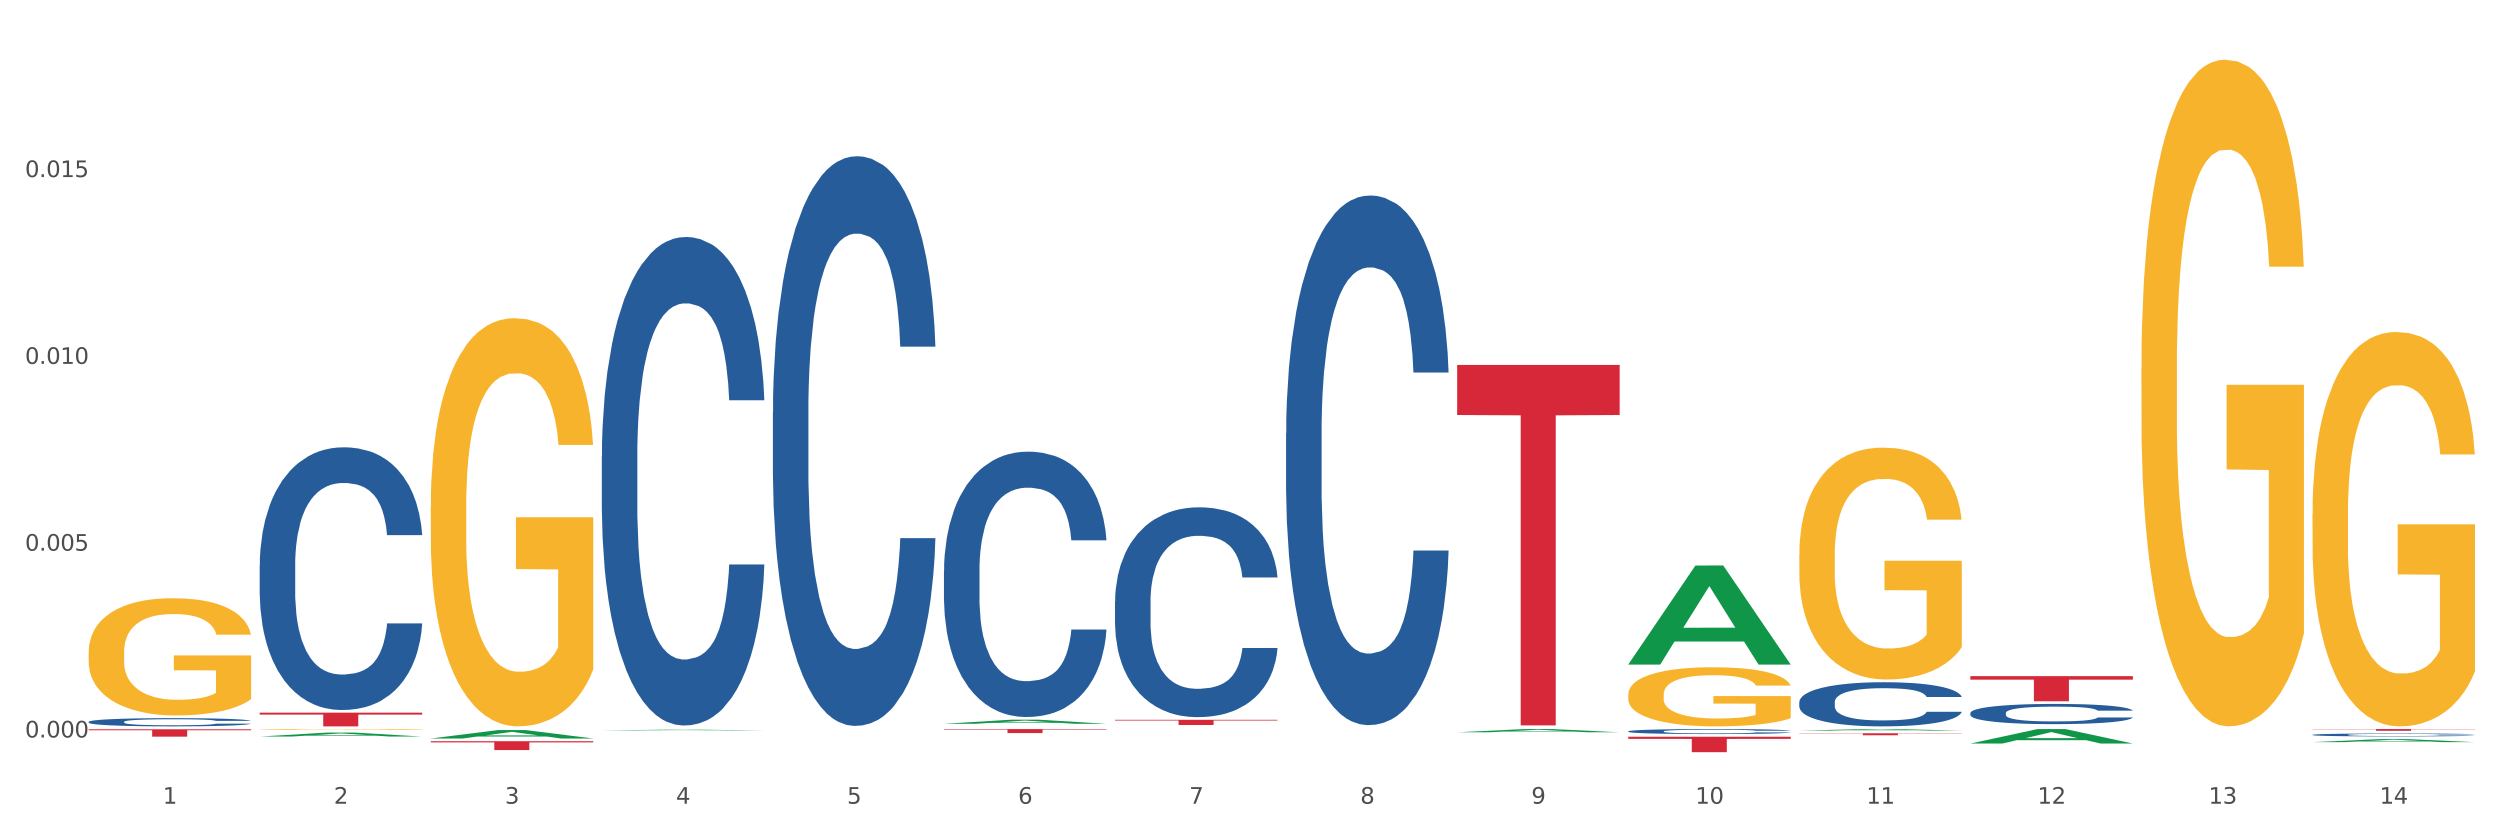 <?xml version="1.0" encoding="utf-8" standalone="no"?>
<!DOCTYPE svg PUBLIC "-//W3C//DTD SVG 1.1//EN"
  "http://www.w3.org/Graphics/SVG/1.1/DTD/svg11.dtd">
<svg xmlns:xlink="http://www.w3.org/1999/xlink" width="1080pt" height="360pt" viewBox="0 0 1080 360" xmlns="http://www.w3.org/2000/svg" version="1.1">
 <rect x="0" y="0" width="1080" height="360" fill="#333333" stroke="none"/>
 <defs>
  <style type="text/css">*{stroke-linejoin: round; stroke-linecap: butt}</style>
 </defs>
 <g id="figure_1">
  <g id="patch_1">
   <path d="M 0 360 
L 1080 360 
L 1080 0 
L 0 0 
z
" style="fill: #ffffff; stroke: #ffffff; stroke-linejoin: miter"/>
  </g>
  <g id="axes_1">
   <g id="matplotlib.axis_1">
    <g id="xtick_1">
     <g id="text_1">
      <!-- 1 -->
      <g style="fill: #4d4d4d" transform="translate(70.332 347.204) scale(0.096 -0.096)">
       <defs>
        <path id="DejaVuSans-31" d="M 794 531 
L 1825 531 
L 1825 4091 
L 703 3866 
L 703 4441 
L 1819 4666 
L 2450 4666 
L 2450 531 
L 3481 531 
L 3481 0 
L 794 0 
L 794 531 
z
" transform="scale(0.016)"/>
       </defs>
       <use xlink:href="#DejaVuSans-31"/>
      </g>
     </g>
    </g>
    <g id="xtick_2">
     <g id="text_2">
      <!-- 2 -->
      <g style="fill: #4d4d4d" transform="translate(144.233 347.204) scale(0.096 -0.096)">
       <defs>
        <path id="DejaVuSans-32" d="M 1228 531 
L 3431 531 
L 3431 0 
L 469 0 
L 469 531 
Q 828 903 1448 1529 
Q 2069 2156 2228 2338 
Q 2531 2678 2651 2914 
Q 2772 3150 2772 3378 
Q 2772 3750 2511 3984 
Q 2250 4219 1831 4219 
Q 1534 4219 1204 4116 
Q 875 4013 500 3803 
L 500 4441 
Q 881 4594 1212 4672 
Q 1544 4750 1819 4750 
Q 2544 4750 2975 4387 
Q 3406 4025 3406 3419 
Q 3406 3131 3298 2873 
Q 3191 2616 2906 2266 
Q 2828 2175 2409 1742 
Q 1991 1309 1228 531 
z
" transform="scale(0.016)"/>
       </defs>
       <use xlink:href="#DejaVuSans-32"/>
      </g>
     </g>
    </g>
    <g id="xtick_3">
     <g id="text_3">
      <!-- 3 -->
      <g style="fill: #4d4d4d" transform="translate(218.134 347.204) scale(0.096 -0.096)">
       <defs>
        <path id="DejaVuSans-33" d="M 2597 2516 
Q 3050 2419 3304 2112 
Q 3559 1806 3559 1356 
Q 3559 666 3084 287 
Q 2609 -91 1734 -91 
Q 1441 -91 1130 -33 
Q 819 25 488 141 
L 488 750 
Q 750 597 1062 519 
Q 1375 441 1716 441 
Q 2309 441 2620 675 
Q 2931 909 2931 1356 
Q 2931 1769 2642 2001 
Q 2353 2234 1838 2234 
L 1294 2234 
L 1294 2753 
L 1863 2753 
Q 2328 2753 2575 2939 
Q 2822 3125 2822 3475 
Q 2822 3834 2567 4026 
Q 2313 4219 1838 4219 
Q 1578 4219 1281 4162 
Q 984 4106 628 3988 
L 628 4550 
Q 988 4650 1302 4700 
Q 1616 4750 1894 4750 
Q 2613 4750 3031 4423 
Q 3450 4097 3450 3541 
Q 3450 3153 3228 2886 
Q 3006 2619 2597 2516 
z
" transform="scale(0.016)"/>
       </defs>
       <use xlink:href="#DejaVuSans-33"/>
      </g>
     </g>
    </g>
    <g id="xtick_4">
     <g id="text_4">
      <!-- 4 -->
      <g style="fill: #4d4d4d" transform="translate(292.034 347.204) scale(0.096 -0.096)">
       <defs>
        <path id="DejaVuSans-34" d="M 2419 4116 
L 825 1625 
L 2419 1625 
L 2419 4116 
z
M 2253 4666 
L 3047 4666 
L 3047 1625 
L 3713 1625 
L 3713 1100 
L 3047 1100 
L 3047 0 
L 2419 0 
L 2419 1100 
L 313 1100 
L 313 1709 
L 2253 4666 
z
" transform="scale(0.016)"/>
       </defs>
       <use xlink:href="#DejaVuSans-34"/>
      </g>
     </g>
    </g>
    <g id="xtick_5">
     <g id="text_5">
      <!-- 5 -->
      <g style="fill: #4d4d4d" transform="translate(365.935 347.204) scale(0.096 -0.096)">
       <defs>
        <path id="DejaVuSans-35" d="M 691 4666 
L 3169 4666 
L 3169 4134 
L 1269 4134 
L 1269 2991 
Q 1406 3038 1543 3061 
Q 1681 3084 1819 3084 
Q 2600 3084 3056 2656 
Q 3513 2228 3513 1497 
Q 3513 744 3044 326 
Q 2575 -91 1722 -91 
Q 1428 -91 1123 -41 
Q 819 9 494 109 
L 494 744 
Q 775 591 1075 516 
Q 1375 441 1709 441 
Q 2250 441 2565 725 
Q 2881 1009 2881 1497 
Q 2881 1984 2565 2268 
Q 2250 2553 1709 2553 
Q 1456 2553 1204 2497 
Q 953 2441 691 2322 
L 691 4666 
z
" transform="scale(0.016)"/>
       </defs>
       <use xlink:href="#DejaVuSans-35"/>
      </g>
     </g>
    </g>
    <g id="xtick_6">
     <g id="text_6">
      <!-- 6 -->
      <g style="fill: #4d4d4d" transform="translate(439.836 347.204) scale(0.096 -0.096)">
       <defs>
        <path id="DejaVuSans-36" d="M 2113 2584 
Q 1688 2584 1439 2293 
Q 1191 2003 1191 1497 
Q 1191 994 1439 701 
Q 1688 409 2113 409 
Q 2538 409 2786 701 
Q 3034 994 3034 1497 
Q 3034 2003 2786 2293 
Q 2538 2584 2113 2584 
z
M 3366 4563 
L 3366 3988 
Q 3128 4100 2886 4159 
Q 2644 4219 2406 4219 
Q 1781 4219 1451 3797 
Q 1122 3375 1075 2522 
Q 1259 2794 1537 2939 
Q 1816 3084 2150 3084 
Q 2853 3084 3261 2657 
Q 3669 2231 3669 1497 
Q 3669 778 3244 343 
Q 2819 -91 2113 -91 
Q 1303 -91 875 529 
Q 447 1150 447 2328 
Q 447 3434 972 4092 
Q 1497 4750 2381 4750 
Q 2619 4750 2861 4703 
Q 3103 4656 3366 4563 
z
" transform="scale(0.016)"/>
       </defs>
       <use xlink:href="#DejaVuSans-36"/>
      </g>
     </g>
    </g>
    <g id="xtick_7">
     <g id="text_7">
      <!-- 7 -->
      <g style="fill: #4d4d4d" transform="translate(513.737 347.204) scale(0.096 -0.096)">
       <defs>
        <path id="DejaVuSans-37" d="M 525 4666 
L 3525 4666 
L 3525 4397 
L 1831 0 
L 1172 0 
L 2766 4134 
L 525 4134 
L 525 4666 
z
" transform="scale(0.016)"/>
       </defs>
       <use xlink:href="#DejaVuSans-37"/>
      </g>
     </g>
    </g>
    <g id="xtick_8">
     <g id="text_8">
      <!-- 8 -->
      <g style="fill: #4d4d4d" transform="translate(587.638 347.204) scale(0.096 -0.096)">
       <defs>
        <path id="DejaVuSans-38" d="M 2034 2216 
Q 1584 2216 1326 1975 
Q 1069 1734 1069 1313 
Q 1069 891 1326 650 
Q 1584 409 2034 409 
Q 2484 409 2743 651 
Q 3003 894 3003 1313 
Q 3003 1734 2745 1975 
Q 2488 2216 2034 2216 
z
M 1403 2484 
Q 997 2584 770 2862 
Q 544 3141 544 3541 
Q 544 4100 942 4425 
Q 1341 4750 2034 4750 
Q 2731 4750 3128 4425 
Q 3525 4100 3525 3541 
Q 3525 3141 3298 2862 
Q 3072 2584 2669 2484 
Q 3125 2378 3379 2068 
Q 3634 1759 3634 1313 
Q 3634 634 3220 271 
Q 2806 -91 2034 -91 
Q 1263 -91 848 271 
Q 434 634 434 1313 
Q 434 1759 690 2068 
Q 947 2378 1403 2484 
z
M 1172 3481 
Q 1172 3119 1398 2916 
Q 1625 2713 2034 2713 
Q 2441 2713 2670 2916 
Q 2900 3119 2900 3481 
Q 2900 3844 2670 4047 
Q 2441 4250 2034 4250 
Q 1625 4250 1398 4047 
Q 1172 3844 1172 3481 
z
" transform="scale(0.016)"/>
       </defs>
       <use xlink:href="#DejaVuSans-38"/>
      </g>
     </g>
    </g>
    <g id="xtick_9">
     <g id="text_9">
      <!-- 9 -->
      <g style="fill: #4d4d4d" transform="translate(661.539 347.204) scale(0.096 -0.096)">
       <defs>
        <path id="DejaVuSans-39" d="M 703 97 
L 703 672 
Q 941 559 1184 500 
Q 1428 441 1663 441 
Q 2288 441 2617 861 
Q 2947 1281 2994 2138 
Q 2813 1869 2534 1725 
Q 2256 1581 1919 1581 
Q 1219 1581 811 2004 
Q 403 2428 403 3163 
Q 403 3881 828 4315 
Q 1253 4750 1959 4750 
Q 2769 4750 3195 4129 
Q 3622 3509 3622 2328 
Q 3622 1225 3098 567 
Q 2575 -91 1691 -91 
Q 1453 -91 1209 -44 
Q 966 3 703 97 
z
M 1959 2075 
Q 2384 2075 2632 2365 
Q 2881 2656 2881 3163 
Q 2881 3666 2632 3958 
Q 2384 4250 1959 4250 
Q 1534 4250 1286 3958 
Q 1038 3666 1038 3163 
Q 1038 2656 1286 2365 
Q 1534 2075 1959 2075 
z
" transform="scale(0.016)"/>
       </defs>
       <use xlink:href="#DejaVuSans-39"/>
      </g>
     </g>
    </g>
    <g id="xtick_10">
     <g id="text_10">
      <!-- 10 -->
      <g style="fill: #4d4d4d" transform="translate(732.386 347.204) scale(0.096 -0.096)">
       <defs>
        <path id="DejaVuSans-30" d="M 2034 4250 
Q 1547 4250 1301 3770 
Q 1056 3291 1056 2328 
Q 1056 1369 1301 889 
Q 1547 409 2034 409 
Q 2525 409 2770 889 
Q 3016 1369 3016 2328 
Q 3016 3291 2770 3770 
Q 2525 4250 2034 4250 
z
M 2034 4750 
Q 2819 4750 3233 4129 
Q 3647 3509 3647 2328 
Q 3647 1150 3233 529 
Q 2819 -91 2034 -91 
Q 1250 -91 836 529 
Q 422 1150 422 2328 
Q 422 3509 836 4129 
Q 1250 4750 2034 4750 
z
" transform="scale(0.016)"/>
       </defs>
       <use xlink:href="#DejaVuSans-31"/>
       <use xlink:href="#DejaVuSans-30" transform="translate(63.623 0)"/>
      </g>
     </g>
    </g>
    <g id="xtick_11">
     <g id="text_11">
      <!-- 11 -->
      <g style="fill: #4d4d4d" transform="translate(806.287 347.204) scale(0.096 -0.096)">
       <use xlink:href="#DejaVuSans-31"/>
       <use xlink:href="#DejaVuSans-31" transform="translate(63.623 0)"/>
      </g>
     </g>
    </g>
    <g id="xtick_12">
     <g id="text_12">
      <!-- 12 -->
      <g style="fill: #4d4d4d" transform="translate(880.187 347.204) scale(0.096 -0.096)">
       <use xlink:href="#DejaVuSans-31"/>
       <use xlink:href="#DejaVuSans-32" transform="translate(63.623 0)"/>
      </g>
     </g>
    </g>
    <g id="xtick_13">
     <g id="text_13">
      <!-- 13 -->
      <g style="fill: #4d4d4d" transform="translate(954.088 347.204) scale(0.096 -0.096)">
       <use xlink:href="#DejaVuSans-31"/>
       <use xlink:href="#DejaVuSans-33" transform="translate(63.623 0)"/>
      </g>
     </g>
    </g>
    <g id="xtick_14">
     <g id="text_14">
      <!-- 14 -->
      <g style="fill: #4d4d4d" transform="translate(1027.989 347.204) scale(0.096 -0.096)">
       <use xlink:href="#DejaVuSans-31"/>
       <use xlink:href="#DejaVuSans-34" transform="translate(63.623 0)"/>
      </g>
     </g>
    </g>
    <g id="xtick_15"/>
    <g id="xtick_16"/>
    <g id="xtick_17"/>
    <g id="xtick_18"/>
    <g id="xtick_19"/>
    <g id="xtick_20"/>
    <g id="xtick_21"/>
    <g id="xtick_22"/>
    <g id="xtick_23"/>
    <g id="xtick_24"/>
    <g id="xtick_25"/>
    <g id="xtick_26"/>
    <g id="xtick_27"/>
   </g>
   <g id="matplotlib.axis_2">
    <g id="ytick_1">
     <g id="text_15">
      <!-- 0.000 -->
      <g style="fill: #4d4d4d" transform="translate(10.8 318.598) scale(0.096 -0.096)">
       <defs>
        <path id="DejaVuSans-2e" d="M 684 794 
L 1344 794 
L 1344 0 
L 684 0 
L 684 794 
z
" transform="scale(0.016)"/>
       </defs>
       <use xlink:href="#DejaVuSans-30"/>
       <use xlink:href="#DejaVuSans-2e" transform="translate(63.623 0)"/>
       <use xlink:href="#DejaVuSans-30" transform="translate(95.41 0)"/>
       <use xlink:href="#DejaVuSans-30" transform="translate(159.033 0)"/>
       <use xlink:href="#DejaVuSans-30" transform="translate(222.656 0)"/>
      </g>
     </g>
    </g>
    <g id="ytick_2">
     <g id="text_16">
      <!-- 0.005 -->
      <g style="fill: #4d4d4d" transform="translate(10.8 237.899) scale(0.096 -0.096)">
       <use xlink:href="#DejaVuSans-30"/>
       <use xlink:href="#DejaVuSans-2e" transform="translate(63.623 0)"/>
       <use xlink:href="#DejaVuSans-30" transform="translate(95.41 0)"/>
       <use xlink:href="#DejaVuSans-30" transform="translate(159.033 0)"/>
       <use xlink:href="#DejaVuSans-35" transform="translate(222.656 0)"/>
      </g>
     </g>
    </g>
    <g id="ytick_3">
     <g id="text_17">
      <!-- 0.010 -->
      <g style="fill: #4d4d4d" transform="translate(10.8 157.199) scale(0.096 -0.096)">
       <use xlink:href="#DejaVuSans-30"/>
       <use xlink:href="#DejaVuSans-2e" transform="translate(63.623 0)"/>
       <use xlink:href="#DejaVuSans-30" transform="translate(95.41 0)"/>
       <use xlink:href="#DejaVuSans-31" transform="translate(159.033 0)"/>
       <use xlink:href="#DejaVuSans-30" transform="translate(222.656 0)"/>
      </g>
     </g>
    </g>
    <g id="ytick_4">
     <g id="text_18">
      <!-- 0.015 -->
      <g style="fill: #4d4d4d" transform="translate(10.8 76.499) scale(0.096 -0.096)">
       <use xlink:href="#DejaVuSans-30"/>
       <use xlink:href="#DejaVuSans-2e" transform="translate(63.623 0)"/>
       <use xlink:href="#DejaVuSans-30" transform="translate(95.41 0)"/>
       <use xlink:href="#DejaVuSans-31" transform="translate(159.033 0)"/>
       <use xlink:href="#DejaVuSans-35" transform="translate(222.656 0)"/>
      </g>
     </g>
    </g>
    <g id="ytick_5"/>
    <g id="ytick_6"/>
    <g id="ytick_7"/>
    <g id="ytick_8"/>
   </g>
   <g id="PolyCollection_1">
    <path d="M 112.184 318.193 
L 112.256 318.192 
L 141.207 316.475 
L 153.222 316.474 
L 182.39 318.196 
L 168.493 318.196 
L 162.196 317.795 
L 132.305 317.795 
L 132.088 317.802 
L 126.008 318.196 
L 112.184 318.196 
L 112.184 318.193 
L 136.068 317.556 
L 158.433 317.554 
L 147.359 316.841 
L 147.214 316.838 
L 147.07 316.842 
L 135.996 317.554 
L 136.068 317.556 
L 112.184 318.193 
z
" clip-path="url(#p632adac4b7)" style="fill: #109648"/>
    <path d="M 777.292 316.775 
L 847.497 316.775 
L 847.497 316.894 
L 819.881 316.895 
L 819.881 317.631 
L 804.742 317.631 
L 804.742 316.895 
L 777.292 316.894 
L 777.292 316.776 
L 777.292 316.775 
z
" clip-path="url(#p632adac4b7)" style="fill: #d62839"/>
    <path d="M 703.391 318.27 
L 773.597 318.27 
L 773.597 319.199 
L 745.98 319.205 
L 745.98 324.95 
L 730.841 324.95 
L 730.841 319.205 
L 703.391 319.199 
L 703.391 318.277 
L 703.391 318.27 
z
" clip-path="url(#p632adac4b7)" style="fill: #d62839"/>
    <path d="M 629.49 157.64 
L 699.696 157.64 
L 699.696 179.281 
L 672.079 179.427 
L 672.079 313.368 
L 656.94 313.368 
L 656.94 179.427 
L 629.49 179.281 
L 629.49 157.786 
L 629.49 157.64 
z
" clip-path="url(#p632adac4b7)" style="fill: #d62839"/>
    <path d="M 38.283 281.844 
L 38.366 281.798 
L 38.366 280.133 
L 38.532 278.699 
L 39.361 275.231 
L 40.604 272.364 
L 41.516 270.838 
L 42.427 269.59 
L 43.505 268.341 
L 44.831 267.046 
L 47.235 265.151 
L 48.727 264.179 
L 50.55 263.162 
L 53.866 261.682 
L 56.27 260.85 
L 58.756 260.156 
L 62.818 259.324 
L 65.47 258.954 
L 68.288 258.677 
L 71.687 258.492 
L 74.256 258.445 
L 79.893 258.584 
L 84.7 259 
L 87.021 259.324 
L 90.005 259.879 
L 91.58 260.249 
L 94.149 260.989 
L 96.802 261.96 
L 98.625 262.792 
L 101.36 264.364 
L 103.433 265.937 
L 105.339 267.879 
L 106.334 269.22 
L 107.08 270.468 
L 107.743 271.902 
L 108.406 274.168 
L 93.486 274.168 
L 92.906 272.549 
L 91.994 271.023 
L 90.668 269.543 
L 89.508 268.619 
L 87.518 267.463 
L 85.695 266.723 
L 83.788 266.168 
L 81.467 265.705 
L 79.644 265.474 
L 77.074 265.289 
L 72.018 265.335 
L 68.62 265.705 
L 66.299 266.168 
L 64.807 266.584 
L 63.481 267.046 
L 61.989 267.694 
L 60.248 268.665 
L 59.005 269.543 
L 57.762 270.653 
L 56.767 271.763 
L 55.855 273.058 
L 55.109 274.445 
L 54.529 275.879 
L 54.032 277.636 
L 53.617 280.549 
L 53.617 286.884 
L 53.783 288.318 
L 54.197 290.214 
L 54.695 291.647 
L 55.524 293.358 
L 56.27 294.514 
L 57.679 296.179 
L 59.254 297.566 
L 60.497 298.445 
L 61.74 299.185 
L 63.895 300.202 
L 66.299 301.034 
L 68.371 301.543 
L 71.189 302.005 
L 73.096 302.19 
L 74.754 302.283 
L 78.815 302.283 
L 81.716 302.144 
L 84.949 301.82 
L 87.435 301.404 
L 89.508 300.896 
L 91.828 300.063 
L 93.32 299.277 
L 93.32 289.612 
L 75.085 289.566 
L 75.085 283.139 
L 108.489 283.139 
L 108.489 302.005 
L 107.08 302.976 
L 105.505 303.855 
L 103.847 304.641 
L 101.36 305.612 
L 98.377 306.537 
L 95.724 307.184 
L 92.906 307.739 
L 89.59 308.248 
L 85.28 308.71 
L 82.628 308.895 
L 79.312 309.034 
L 75.417 309.08 
L 72.018 308.988 
L 68.703 308.757 
L 65.221 308.34 
L 61.823 307.739 
L 59.254 307.138 
L 56.684 306.398 
L 53.949 305.427 
L 51.794 304.502 
L 50.136 303.67 
L 48.312 302.606 
L 46.323 301.219 
L 44.831 299.971 
L 43.505 298.676 
L 42.096 297.011 
L 41.101 295.578 
L 40.107 293.774 
L 39.526 292.433 
L 38.863 290.352 
L 38.366 287.439 
L 38.283 281.844 
z
" clip-path="url(#p632adac4b7)" style="fill: #f7b32b"/>
    <path d="M 407.787 314.951 
L 477.993 314.951 
L 477.993 315.193 
L 450.377 315.194 
L 450.377 316.689 
L 435.237 316.689 
L 435.237 315.194 
L 407.787 315.193 
L 407.787 314.953 
L 407.787 314.951 
z
" clip-path="url(#p632adac4b7)" style="fill: #d62839"/>
    <path d="M 186.085 320.189 
L 256.291 320.189 
L 256.291 320.724 
L 228.674 320.728 
L 228.674 324.041 
L 213.535 324.041 
L 213.535 320.728 
L 186.085 320.724 
L 186.085 320.192 
L 186.085 320.189 
z
" clip-path="url(#p632adac4b7)" style="fill: #d62839"/>
    <path d="M 112.184 307.886 
L 182.39 307.886 
L 182.39 308.707 
L 154.773 308.713 
L 154.773 313.794 
L 139.634 313.794 
L 139.634 308.713 
L 112.184 308.707 
L 112.184 307.892 
L 112.184 307.886 
z
" clip-path="url(#p632adac4b7)" style="fill: #d62839"/>
    <path d="M 38.283 315.032 
L 108.489 315.032 
L 108.489 315.48 
L 80.872 315.483 
L 80.872 318.254 
L 65.733 318.254 
L 65.733 315.483 
L 38.283 315.48 
L 38.283 315.035 
L 38.283 315.032 
z
" clip-path="url(#p632adac4b7)" style="fill: #d62839"/>
    <path d="M 38.283 311.835 
L 38.366 311.832 
L 38.366 311.741 
L 38.615 311.618 
L 39.528 311.39 
L 40.69 311.218 
L 42.681 311.017 
L 43.76 310.932 
L 45.171 310.838 
L 48.075 310.685 
L 51.395 310.555 
L 53.718 310.484 
L 55.461 310.439 
L 59.361 310.357 
L 61.602 310.322 
L 63.926 310.292 
L 65.917 310.273 
L 69.237 310.25 
L 71.892 310.24 
L 74.963 310.237 
L 77.535 310.24 
L 80.938 310.253 
L 85.917 310.292 
L 87.825 310.315 
L 90.398 310.354 
L 93.053 310.406 
L 95.211 310.458 
L 97.701 310.533 
L 100.273 310.63 
L 102.763 310.754 
L 104.506 310.867 
L 105.916 310.988 
L 107.161 311.134 
L 108.074 311.293 
L 108.489 311.426 
L 93.302 311.426 
L 92.888 311.306 
L 92.058 311.176 
L 91.228 311.088 
L 90.315 311.017 
L 88.904 310.936 
L 87.659 310.884 
L 85.585 310.822 
L 83.676 310.783 
L 82.099 310.76 
L 80.191 310.741 
L 76.124 310.721 
L 73.22 310.721 
L 71.394 310.728 
L 69.154 310.744 
L 67.245 310.767 
L 65.004 310.806 
L 63.262 310.848 
L 61.519 310.903 
L 60.523 310.942 
L 59.029 311.014 
L 58.034 311.072 
L 56.706 311.173 
L 55.959 311.244 
L 54.631 311.429 
L 54.05 311.566 
L 53.801 311.66 
L 53.635 311.764 
L 53.635 312.271 
L 54.133 312.498 
L 54.548 312.596 
L 55.212 312.706 
L 56.457 312.849 
L 58.283 312.989 
L 60.191 313.089 
L 61.768 313.151 
L 63.262 313.196 
L 64.755 313.232 
L 66.581 313.265 
L 68.075 313.284 
L 70.315 313.304 
L 72.971 313.313 
L 75.046 313.313 
L 79.278 313.297 
L 81.187 313.281 
L 83.012 313.258 
L 85.004 313.222 
L 86.581 313.183 
L 87.493 313.154 
L 88.987 313.093 
L 90.149 313.028 
L 91.145 312.953 
L 91.809 312.888 
L 92.556 312.79 
L 93.136 312.68 
L 93.302 312.622 
L 108.489 312.622 
L 108.157 312.738 
L 107.576 312.852 
L 106.414 313.005 
L 105.501 313.093 
L 104.091 313.2 
L 102.597 313.291 
L 100.522 313.391 
L 98.614 313.466 
L 96.622 313.531 
L 94.464 313.59 
L 90.564 313.671 
L 89.153 313.694 
L 86.166 313.732 
L 83.842 313.755 
L 80.44 313.778 
L 76.954 313.791 
L 73.303 313.794 
L 70.066 313.788 
L 66.498 313.768 
L 64.257 313.749 
L 61.768 313.719 
L 58.863 313.674 
L 56.125 313.619 
L 53.552 313.554 
L 51.146 313.479 
L 48.905 313.395 
L 46.001 313.255 
L 43.843 313.119 
L 42.266 312.992 
L 41.187 312.885 
L 40.109 312.748 
L 39.528 312.654 
L 38.615 312.427 
L 38.283 312.215 
L 38.283 311.835 
z
" clip-path="url(#p632adac4b7)" style="fill: #255c99"/>
    <path d="M 112.184 244.228 
L 112.267 244.125 
L 112.267 241.223 
L 112.516 237.284 
L 113.429 230.028 
L 114.59 224.535 
L 116.582 218.109 
L 117.661 215.414 
L 119.072 212.408 
L 121.976 207.536 
L 125.296 203.39 
L 127.619 201.11 
L 129.362 199.659 
L 133.262 197.068 
L 135.503 195.928 
L 137.826 194.995 
L 139.818 194.373 
L 143.137 193.647 
L 145.793 193.336 
L 148.863 193.233 
L 151.436 193.336 
L 154.838 193.751 
L 159.818 194.995 
L 161.726 195.72 
L 164.299 196.964 
L 166.954 198.622 
L 169.112 200.281 
L 171.602 202.665 
L 174.174 205.774 
L 176.664 209.713 
L 178.406 213.341 
L 179.817 217.176 
L 181.062 221.84 
L 181.975 226.919 
L 182.39 231.168 
L 167.203 231.168 
L 166.788 227.333 
L 165.959 223.187 
L 165.129 220.389 
L 164.216 218.109 
L 162.805 215.517 
L 161.56 213.859 
L 159.486 211.89 
L 157.577 210.646 
L 156 209.92 
L 154.092 209.298 
L 150.025 208.676 
L 147.121 208.676 
L 145.295 208.884 
L 143.055 209.402 
L 141.146 210.128 
L 138.905 211.371 
L 137.163 212.719 
L 135.42 214.481 
L 134.424 215.725 
L 132.93 218.005 
L 131.934 219.871 
L 130.607 223.084 
L 129.86 225.364 
L 128.532 231.272 
L 127.951 235.625 
L 127.702 238.631 
L 127.536 241.948 
L 127.536 258.117 
L 128.034 265.373 
L 128.449 268.482 
L 129.113 272.007 
L 130.358 276.567 
L 132.183 281.024 
L 134.092 284.237 
L 135.669 286.207 
L 137.163 287.658 
L 138.656 288.798 
L 140.482 289.834 
L 141.976 290.456 
L 144.216 291.078 
L 146.872 291.389 
L 148.946 291.389 
L 153.179 290.871 
L 155.087 290.353 
L 156.913 289.627 
L 158.905 288.487 
L 160.481 287.243 
L 161.394 286.31 
L 162.888 284.341 
L 164.05 282.268 
L 165.046 279.884 
L 165.71 277.811 
L 166.456 274.701 
L 167.037 271.177 
L 167.203 269.312 
L 182.39 269.312 
L 182.058 273.043 
L 181.477 276.671 
L 180.315 281.542 
L 179.402 284.341 
L 177.991 287.761 
L 176.498 290.663 
L 174.423 293.877 
L 172.514 296.261 
L 170.523 298.334 
L 168.365 300.199 
L 164.465 302.791 
L 163.054 303.516 
L 160.067 304.76 
L 157.743 305.485 
L 154.341 306.211 
L 150.855 306.626 
L 147.204 306.729 
L 143.967 306.522 
L 140.399 305.9 
L 138.158 305.278 
L 135.669 304.345 
L 132.764 302.894 
L 130.026 301.132 
L 127.453 299.059 
L 125.047 296.675 
L 122.806 293.98 
L 119.902 289.523 
L 117.744 285.17 
L 116.167 281.128 
L 115.088 277.707 
L 114.01 273.354 
L 113.429 270.348 
L 112.516 263.093 
L 112.184 256.355 
L 112.184 244.228 
z
" clip-path="url(#p632adac4b7)" style="fill: #255c99"/>
    <path d="M 259.986 197.202 
L 260.069 197.009 
L 260.069 191.612 
L 260.318 184.288 
L 261.23 170.797 
L 262.392 160.582 
L 264.384 148.632 
L 265.463 143.621 
L 266.873 138.032 
L 269.778 128.973 
L 273.097 121.264 
L 275.421 117.023 
L 277.164 114.325 
L 281.064 109.507 
L 283.305 107.387 
L 285.628 105.652 
L 287.62 104.496 
L 290.939 103.146 
L 293.595 102.568 
L 296.665 102.376 
L 299.238 102.568 
L 302.64 103.339 
L 307.619 105.652 
L 309.528 107.001 
L 312.101 109.314 
L 314.756 112.398 
L 316.914 115.482 
L 319.403 119.915 
L 321.976 125.697 
L 324.465 133.021 
L 326.208 139.766 
L 327.619 146.898 
L 328.864 155.571 
L 329.776 165.015 
L 330.191 172.917 
L 315.005 172.917 
L 314.59 165.786 
L 313.76 158.076 
L 312.93 152.872 
L 312.018 148.632 
L 310.607 143.814 
L 309.362 140.73 
L 307.287 137.068 
L 305.379 134.755 
L 303.802 133.406 
L 301.893 132.25 
L 297.827 131.093 
L 294.923 131.093 
L 293.097 131.479 
L 290.856 132.442 
L 288.948 133.792 
L 286.707 136.104 
L 284.964 138.61 
L 283.222 141.886 
L 282.226 144.199 
L 280.732 148.439 
L 279.736 151.909 
L 278.408 157.884 
L 277.662 162.124 
L 276.334 173.11 
L 275.753 181.205 
L 275.504 186.794 
L 275.338 192.962 
L 275.338 223.028 
L 275.836 236.52 
L 276.251 242.302 
L 276.915 248.855 
L 278.159 257.335 
L 279.985 265.623 
L 281.894 271.598 
L 283.471 275.26 
L 284.964 277.958 
L 286.458 280.078 
L 288.284 282.006 
L 289.777 283.162 
L 292.018 284.318 
L 294.674 284.897 
L 296.748 284.897 
L 300.98 283.933 
L 302.889 282.969 
L 304.715 281.62 
L 306.706 279.5 
L 308.283 277.187 
L 309.196 275.453 
L 310.69 271.791 
L 311.852 267.936 
L 312.847 263.503 
L 313.511 259.648 
L 314.258 253.866 
L 314.839 247.313 
L 315.005 243.844 
L 330.191 243.844 
L 329.859 250.782 
L 329.279 257.528 
L 328.117 266.587 
L 327.204 271.791 
L 325.793 278.151 
L 324.299 283.547 
L 322.225 289.522 
L 320.316 293.955 
L 318.324 297.81 
L 316.167 301.279 
L 312.267 306.098 
L 310.856 307.447 
L 307.868 309.76 
L 305.545 311.109 
L 302.142 312.458 
L 298.657 313.229 
L 295.006 313.422 
L 291.769 313.036 
L 288.201 311.88 
L 285.96 310.723 
L 283.471 308.989 
L 280.566 306.29 
L 277.827 303.014 
L 275.255 299.159 
L 272.848 294.726 
L 270.608 289.715 
L 267.703 281.427 
L 265.546 273.332 
L 263.969 265.816 
L 262.89 259.455 
L 261.811 251.361 
L 261.23 245.771 
L 260.318 232.28 
L 259.986 219.752 
L 259.986 197.202 
z
" clip-path="url(#p632adac4b7)" style="fill: #255c99"/>
    <path d="M 333.886 178.071 
L 333.969 177.846 
L 333.969 171.553 
L 334.218 163.012 
L 335.131 147.279 
L 336.293 135.366 
L 338.285 121.431 
L 339.363 115.588 
L 340.774 109.07 
L 343.679 98.506 
L 346.998 89.516 
L 349.322 84.571 
L 351.064 81.424 
L 354.965 75.805 
L 357.205 73.333 
L 359.529 71.31 
L 361.521 69.961 
L 364.84 68.388 
L 367.496 67.714 
L 370.566 67.489 
L 373.139 67.714 
L 376.541 68.613 
L 381.52 71.31 
L 383.429 72.883 
L 386.001 75.58 
L 388.657 79.177 
L 390.815 82.773 
L 393.304 87.942 
L 395.877 94.685 
L 398.366 103.226 
L 400.109 111.092 
L 401.52 119.409 
L 402.764 129.523 
L 403.677 140.536 
L 404.092 149.751 
L 388.906 149.751 
L 388.491 141.435 
L 387.661 132.445 
L 386.831 126.376 
L 385.918 121.431 
L 384.508 115.812 
L 383.263 112.216 
L 381.188 107.946 
L 379.28 105.249 
L 377.703 103.675 
L 375.794 102.327 
L 371.728 100.978 
L 368.823 100.978 
L 366.998 101.428 
L 364.757 102.552 
L 362.848 104.125 
L 360.608 106.822 
L 358.865 109.744 
L 357.122 113.565 
L 356.127 116.262 
L 354.633 121.207 
L 353.637 125.252 
L 352.309 132.22 
L 351.562 137.165 
L 350.235 149.976 
L 349.654 159.416 
L 349.405 165.934 
L 349.239 173.126 
L 349.239 208.188 
L 349.737 223.922 
L 350.152 230.664 
L 350.816 238.306 
L 352.06 248.196 
L 353.886 257.86 
L 355.795 264.828 
L 357.371 269.098 
L 358.865 272.245 
L 360.359 274.717 
L 362.185 276.965 
L 363.678 278.313 
L 365.919 279.662 
L 368.574 280.336 
L 370.649 280.336 
L 374.881 279.212 
L 376.79 278.089 
L 378.616 276.515 
L 380.607 274.043 
L 382.184 271.346 
L 383.097 269.323 
L 384.591 265.053 
L 385.752 260.557 
L 386.748 255.388 
L 387.412 250.893 
L 388.159 244.15 
L 388.74 236.508 
L 388.906 232.462 
L 404.092 232.462 
L 403.76 240.554 
L 403.179 248.42 
L 402.018 258.984 
L 401.105 265.053 
L 399.694 272.47 
L 398.2 278.763 
L 396.126 285.73 
L 394.217 290.9 
L 392.225 295.395 
L 390.068 299.441 
L 386.167 305.06 
L 384.757 306.633 
L 381.769 309.33 
L 379.446 310.903 
L 376.043 312.477 
L 372.558 313.376 
L 368.906 313.601 
L 365.67 313.151 
L 362.102 311.803 
L 359.861 310.454 
L 357.371 308.431 
L 354.467 305.284 
L 351.728 301.464 
L 349.156 296.968 
L 346.749 291.799 
L 344.509 285.955 
L 341.604 276.291 
L 339.446 266.851 
L 337.87 258.085 
L 336.791 250.668 
L 335.712 241.228 
L 335.131 234.71 
L 334.218 218.977 
L 333.886 204.368 
L 333.886 178.071 
z
" clip-path="url(#p632adac4b7)" style="fill: #255c99"/>
    <path d="M 407.787 246.621 
L 407.87 246.517 
L 407.87 243.585 
L 408.119 239.607 
L 409.032 232.278 
L 410.194 226.729 
L 412.186 220.238 
L 413.264 217.516 
L 414.675 214.48 
L 417.58 209.559 
L 420.899 205.372 
L 423.223 203.068 
L 424.965 201.603 
L 428.866 198.985 
L 431.106 197.834 
L 433.43 196.891 
L 435.422 196.263 
L 438.741 195.53 
L 441.396 195.216 
L 444.467 195.112 
L 447.039 195.216 
L 450.442 195.635 
L 455.421 196.891 
L 457.33 197.624 
L 459.902 198.881 
L 462.558 200.556 
L 464.715 202.231 
L 467.205 204.639 
L 469.778 207.78 
L 472.267 211.758 
L 474.01 215.422 
L 475.421 219.296 
L 476.665 224.007 
L 477.578 229.137 
L 477.993 233.43 
L 462.807 233.43 
L 462.392 229.556 
L 461.562 225.368 
L 460.732 222.542 
L 459.819 220.238 
L 458.409 217.621 
L 457.164 215.946 
L 455.089 213.957 
L 453.18 212.7 
L 451.604 211.967 
L 449.695 211.339 
L 445.629 210.711 
L 442.724 210.711 
L 440.899 210.92 
L 438.658 211.444 
L 436.749 212.177 
L 434.509 213.433 
L 432.766 214.794 
L 431.023 216.574 
L 430.027 217.83 
L 428.534 220.134 
L 427.538 222.018 
L 426.21 225.264 
L 425.463 227.567 
L 424.135 233.534 
L 423.555 237.932 
L 423.306 240.968 
L 423.14 244.318 
L 423.14 260.65 
L 423.638 267.979 
L 424.052 271.12 
L 424.716 274.679 
L 425.961 279.286 
L 427.787 283.788 
L 429.695 287.033 
L 431.272 289.022 
L 432.766 290.488 
L 434.26 291.64 
L 436.085 292.687 
L 437.579 293.315 
L 439.82 293.943 
L 442.475 294.257 
L 444.55 294.257 
L 448.782 293.734 
L 450.691 293.21 
L 452.517 292.477 
L 454.508 291.326 
L 456.085 290.069 
L 456.998 289.127 
L 458.492 287.138 
L 459.653 285.044 
L 460.649 282.636 
L 461.313 280.542 
L 462.06 277.401 
L 462.641 273.842 
L 462.807 271.957 
L 477.993 271.957 
L 477.661 275.726 
L 477.08 279.391 
L 475.918 284.311 
L 475.006 287.138 
L 473.595 290.593 
L 472.101 293.524 
L 470.027 296.77 
L 468.118 299.178 
L 466.126 301.272 
L 463.969 303.156 
L 460.068 305.774 
L 458.657 306.506 
L 455.67 307.763 
L 453.346 308.496 
L 449.944 309.228 
L 446.459 309.647 
L 442.807 309.752 
L 439.571 309.543 
L 436.002 308.914 
L 433.762 308.286 
L 431.272 307.344 
L 428.368 305.878 
L 425.629 304.098 
L 423.057 302.005 
L 420.65 299.597 
L 418.409 296.874 
L 415.505 292.373 
L 413.347 287.975 
L 411.771 283.892 
L 410.692 280.437 
L 409.613 276.04 
L 409.032 273.004 
L 408.119 265.676 
L 407.787 258.87 
L 407.787 246.621 
z
" clip-path="url(#p632adac4b7)" style="fill: #255c99"/>
    <path d="M 481.688 259.889 
L 481.771 259.806 
L 481.771 257.488 
L 482.02 254.342 
L 482.933 248.547 
L 484.095 244.16 
L 486.086 239.027 
L 487.165 236.875 
L 488.576 234.474 
L 491.48 230.583 
L 494.8 227.272 
L 497.123 225.45 
L 498.866 224.291 
L 502.767 222.222 
L 505.007 221.311 
L 507.331 220.566 
L 509.322 220.069 
L 512.642 219.49 
L 515.297 219.241 
L 518.368 219.159 
L 520.94 219.241 
L 524.343 219.572 
L 529.322 220.566 
L 531.231 221.145 
L 533.803 222.139 
L 536.459 223.463 
L 538.616 224.788 
L 541.106 226.692 
L 543.678 229.176 
L 546.168 232.321 
L 547.911 235.219 
L 549.321 238.282 
L 550.566 242.007 
L 551.479 246.064 
L 551.894 249.458 
L 536.708 249.458 
L 536.293 246.395 
L 535.463 243.084 
L 534.633 240.848 
L 533.72 239.027 
L 532.309 236.957 
L 531.065 235.633 
L 528.99 234.06 
L 527.081 233.067 
L 525.505 232.487 
L 523.596 231.99 
L 519.53 231.494 
L 516.625 231.494 
L 514.799 231.659 
L 512.559 232.073 
L 510.65 232.653 
L 508.41 233.646 
L 506.667 234.722 
L 504.924 236.13 
L 503.928 237.123 
L 502.435 238.944 
L 501.439 240.434 
L 500.111 243.001 
L 499.364 244.822 
L 498.036 249.541 
L 497.455 253.018 
L 497.206 255.419 
L 497.04 258.068 
L 497.04 270.982 
L 497.538 276.777 
L 497.953 279.261 
L 498.617 282.076 
L 499.862 285.718 
L 501.688 289.278 
L 503.596 291.844 
L 505.173 293.417 
L 506.667 294.576 
L 508.161 295.487 
L 509.986 296.315 
L 511.48 296.812 
L 513.721 297.308 
L 516.376 297.557 
L 518.451 297.557 
L 522.683 297.143 
L 524.592 296.729 
L 526.417 296.149 
L 528.409 295.239 
L 529.986 294.245 
L 530.899 293.5 
L 532.392 291.927 
L 533.554 290.271 
L 534.55 288.367 
L 535.214 286.712 
L 535.961 284.228 
L 536.542 281.413 
L 536.708 279.923 
L 551.894 279.923 
L 551.562 282.904 
L 550.981 285.801 
L 549.819 289.692 
L 548.906 291.927 
L 547.496 294.659 
L 546.002 296.977 
L 543.927 299.543 
L 542.019 301.448 
L 540.027 303.103 
L 537.869 304.593 
L 533.969 306.663 
L 532.558 307.243 
L 529.571 308.236 
L 527.247 308.815 
L 523.845 309.395 
L 520.359 309.726 
L 516.708 309.809 
L 513.472 309.643 
L 509.903 309.147 
L 507.663 308.65 
L 505.173 307.905 
L 502.269 306.746 
L 499.53 305.338 
L 496.958 303.683 
L 494.551 301.779 
L 492.31 299.626 
L 489.406 296.066 
L 487.248 292.589 
L 485.671 289.361 
L 484.593 286.629 
L 483.514 283.152 
L 482.933 280.751 
L 482.02 274.956 
L 481.688 269.575 
L 481.688 259.889 
z
" clip-path="url(#p632adac4b7)" style="fill: #255c99"/>
    <path d="M 555.589 187.261 
L 555.672 187.052 
L 555.672 181.201 
L 555.921 173.26 
L 556.834 158.633 
L 557.996 147.558 
L 559.987 134.602 
L 561.066 129.169 
L 562.477 123.109 
L 565.381 113.288 
L 568.701 104.929 
L 571.024 100.332 
L 572.767 97.407 
L 576.667 92.182 
L 578.908 89.884 
L 581.232 88.003 
L 583.223 86.749 
L 586.543 85.287 
L 589.198 84.66 
L 592.269 84.451 
L 594.841 84.66 
L 598.244 85.496 
L 603.223 88.003 
L 605.131 89.466 
L 607.704 91.974 
L 610.36 95.317 
L 612.517 98.66 
L 615.007 103.467 
L 617.579 109.735 
L 620.069 117.676 
L 621.812 124.99 
L 623.222 132.721 
L 624.467 142.125 
L 625.38 152.364 
L 625.795 160.932 
L 610.608 160.932 
L 610.194 153.2 
L 609.364 144.841 
L 608.534 139.199 
L 607.621 134.602 
L 606.21 129.378 
L 604.965 126.035 
L 602.891 122.064 
L 600.982 119.557 
L 599.405 118.094 
L 597.497 116.84 
L 593.43 115.586 
L 590.526 115.586 
L 588.7 116.004 
L 586.46 117.049 
L 584.551 118.512 
L 582.31 121.019 
L 580.568 123.736 
L 578.825 127.288 
L 577.829 129.796 
L 576.335 134.393 
L 575.34 138.155 
L 574.012 144.632 
L 573.265 149.23 
L 571.937 161.141 
L 571.356 169.917 
L 571.107 175.977 
L 570.941 182.664 
L 570.941 215.262 
L 571.439 229.89 
L 571.854 236.159 
L 572.518 243.263 
L 573.763 252.458 
L 575.589 261.443 
L 577.497 267.921 
L 579.074 271.891 
L 580.568 274.817 
L 582.061 277.115 
L 583.887 279.205 
L 585.381 280.459 
L 587.621 281.713 
L 590.277 282.34 
L 592.352 282.34 
L 596.584 281.295 
L 598.493 280.25 
L 600.318 278.787 
L 602.31 276.489 
L 603.887 273.981 
L 604.799 272.1 
L 606.293 268.13 
L 607.455 263.951 
L 608.451 259.145 
L 609.115 254.965 
L 609.862 248.696 
L 610.443 241.592 
L 610.608 237.83 
L 625.795 237.83 
L 625.463 245.353 
L 624.882 252.667 
L 623.72 262.488 
L 622.807 268.13 
L 621.397 275.026 
L 619.903 280.877 
L 617.828 287.355 
L 615.92 292.161 
L 613.928 296.34 
L 611.77 300.102 
L 607.87 305.326 
L 606.459 306.788 
L 603.472 309.296 
L 601.148 310.759 
L 597.746 312.221 
L 594.26 313.057 
L 590.609 313.266 
L 587.373 312.848 
L 583.804 311.595 
L 581.564 310.341 
L 579.074 308.46 
L 576.169 305.535 
L 573.431 301.982 
L 570.858 297.803 
L 568.452 292.997 
L 566.211 287.564 
L 563.307 278.578 
L 561.149 269.802 
L 559.572 261.652 
L 558.494 254.756 
L 557.415 245.98 
L 556.834 239.92 
L 555.921 225.292 
L 555.589 211.71 
L 555.589 187.261 
z
" clip-path="url(#p632adac4b7)" style="fill: #255c99"/>
    <path d="M 703.391 315.923 
L 703.474 315.921 
L 703.474 315.865 
L 703.723 315.79 
L 704.636 315.652 
L 705.797 315.547 
L 707.789 315.425 
L 708.868 315.374 
L 710.279 315.316 
L 713.183 315.224 
L 716.502 315.145 
L 718.826 315.101 
L 720.569 315.073 
L 724.469 315.024 
L 726.71 315.002 
L 729.033 314.985 
L 731.025 314.973 
L 734.344 314.959 
L 737 314.953 
L 740.07 314.951 
L 742.643 314.953 
L 746.045 314.961 
L 751.024 314.985 
L 752.933 314.998 
L 755.506 315.022 
L 758.161 315.054 
L 760.319 315.085 
L 762.808 315.131 
L 765.381 315.19 
L 767.871 315.265 
L 769.613 315.334 
L 771.024 315.407 
L 772.269 315.496 
L 773.182 315.593 
L 773.597 315.674 
L 758.41 315.674 
L 757.995 315.601 
L 757.165 315.522 
L 756.336 315.468 
L 755.423 315.425 
L 754.012 315.376 
L 752.767 315.344 
L 750.693 315.306 
L 748.784 315.283 
L 747.207 315.269 
L 745.298 315.257 
L 741.232 315.245 
L 738.328 315.245 
L 736.502 315.249 
L 734.261 315.259 
L 732.353 315.273 
L 730.112 315.297 
L 728.369 315.322 
L 726.627 315.356 
L 725.631 315.38 
L 724.137 315.423 
L 723.141 315.459 
L 721.814 315.52 
L 721.067 315.563 
L 719.739 315.676 
L 719.158 315.759 
L 718.909 315.816 
L 718.743 315.879 
L 718.743 316.187 
L 719.241 316.326 
L 719.656 316.385 
L 720.32 316.452 
L 721.565 316.539 
L 723.39 316.624 
L 725.299 316.685 
L 726.876 316.723 
L 728.369 316.75 
L 729.863 316.772 
L 731.689 316.792 
L 733.183 316.804 
L 735.423 316.815 
L 738.079 316.821 
L 740.153 316.821 
L 744.386 316.811 
L 746.294 316.802 
L 748.12 316.788 
L 750.112 316.766 
L 751.688 316.742 
L 752.601 316.725 
L 754.095 316.687 
L 755.257 316.648 
L 756.253 316.602 
L 756.916 316.563 
L 757.663 316.503 
L 758.244 316.436 
L 758.41 316.401 
L 773.597 316.401 
L 773.265 316.472 
L 772.684 316.541 
L 771.522 316.634 
L 770.609 316.687 
L 769.198 316.752 
L 767.705 316.808 
L 765.63 316.869 
L 763.721 316.914 
L 761.73 316.954 
L 759.572 316.989 
L 755.672 317.039 
L 754.261 317.052 
L 751.273 317.076 
L 748.95 317.09 
L 745.547 317.104 
L 742.062 317.112 
L 738.411 317.114 
L 735.174 317.11 
L 731.606 317.098 
L 729.365 317.086 
L 726.876 317.068 
L 723.971 317.041 
L 721.233 317.007 
L 718.66 316.967 
L 716.254 316.922 
L 714.013 316.871 
L 711.108 316.786 
L 708.951 316.703 
L 707.374 316.626 
L 706.295 316.561 
L 705.216 316.478 
L 704.636 316.42 
L 703.723 316.282 
L 703.391 316.154 
L 703.391 315.923 
z
" clip-path="url(#p632adac4b7)" style="fill: #255c99"/>
    <path d="M 777.292 303.291 
L 777.375 303.273 
L 777.375 302.786 
L 777.624 302.124 
L 778.536 300.904 
L 779.698 299.981 
L 781.69 298.901 
L 782.769 298.448 
L 784.179 297.943 
L 787.084 297.125 
L 790.403 296.428 
L 792.727 296.045 
L 794.47 295.801 
L 798.37 295.365 
L 800.611 295.174 
L 802.934 295.017 
L 804.926 294.912 
L 808.245 294.791 
L 810.901 294.738 
L 813.971 294.721 
L 816.544 294.738 
L 819.946 294.808 
L 824.925 295.017 
L 826.834 295.139 
L 829.407 295.348 
L 832.062 295.627 
L 834.22 295.905 
L 836.709 296.306 
L 839.282 296.829 
L 841.771 297.49 
L 843.514 298.1 
L 844.925 298.745 
L 846.17 299.528 
L 847.082 300.382 
L 847.497 301.096 
L 832.311 301.096 
L 831.896 300.452 
L 831.066 299.755 
L 830.236 299.285 
L 829.324 298.901 
L 827.913 298.466 
L 826.668 298.187 
L 824.593 297.856 
L 822.685 297.647 
L 821.108 297.525 
L 819.199 297.421 
L 815.133 297.316 
L 812.229 297.316 
L 810.403 297.351 
L 808.162 297.438 
L 806.254 297.56 
L 804.013 297.769 
L 802.27 297.996 
L 800.528 298.292 
L 799.532 298.501 
L 798.038 298.884 
L 797.042 299.197 
L 795.714 299.737 
L 794.968 300.121 
L 793.64 301.113 
L 793.059 301.845 
L 792.81 302.35 
L 792.644 302.908 
L 792.644 305.625 
L 793.142 306.844 
L 793.557 307.367 
L 794.221 307.959 
L 795.465 308.725 
L 797.291 309.474 
L 799.2 310.014 
L 800.777 310.345 
L 802.27 310.589 
L 803.764 310.781 
L 805.59 310.955 
L 807.083 311.059 
L 809.324 311.164 
L 811.98 311.216 
L 814.054 311.216 
L 818.286 311.129 
L 820.195 311.042 
L 822.021 310.92 
L 824.012 310.729 
L 825.589 310.52 
L 826.502 310.363 
L 827.996 310.032 
L 829.158 309.683 
L 830.153 309.283 
L 830.817 308.934 
L 831.564 308.412 
L 832.145 307.82 
L 832.311 307.506 
L 847.497 307.506 
L 847.165 308.133 
L 846.585 308.743 
L 845.423 309.561 
L 844.51 310.032 
L 843.099 310.607 
L 841.605 311.094 
L 839.531 311.634 
L 837.622 312.035 
L 835.63 312.383 
L 833.473 312.697 
L 829.573 313.132 
L 828.162 313.254 
L 825.174 313.463 
L 822.851 313.585 
L 819.448 313.707 
L 815.963 313.777 
L 812.312 313.794 
L 809.075 313.759 
L 805.507 313.655 
L 803.266 313.55 
L 800.777 313.394 
L 797.872 313.15 
L 795.134 312.854 
L 792.561 312.505 
L 790.154 312.105 
L 787.914 311.652 
L 785.009 310.903 
L 782.852 310.171 
L 781.275 309.492 
L 780.196 308.917 
L 779.117 308.185 
L 778.536 307.68 
L 777.624 306.461 
L 777.292 305.329 
L 777.292 303.291 
z
" clip-path="url(#p632adac4b7)" style="fill: #255c99"/>
    <path d="M 851.192 308.017 
L 851.275 308.009 
L 851.275 307.785 
L 851.524 307.482 
L 852.437 306.924 
L 853.599 306.502 
L 855.591 306.007 
L 856.67 305.8 
L 858.08 305.569 
L 860.985 305.194 
L 864.304 304.875 
L 866.628 304.7 
L 868.37 304.588 
L 872.271 304.389 
L 874.511 304.301 
L 876.835 304.229 
L 878.827 304.181 
L 882.146 304.126 
L 884.802 304.102 
L 887.872 304.094 
L 890.445 304.102 
L 893.847 304.134 
L 898.826 304.229 
L 900.735 304.285 
L 903.307 304.381 
L 905.963 304.508 
L 908.121 304.636 
L 910.61 304.819 
L 913.183 305.059 
L 915.672 305.362 
L 917.415 305.641 
L 918.826 305.936 
L 920.071 306.294 
L 920.983 306.685 
L 921.398 307.012 
L 906.212 307.012 
L 905.797 306.717 
L 904.967 306.398 
L 904.137 306.183 
L 903.224 306.007 
L 901.814 305.808 
L 900.569 305.68 
L 898.494 305.529 
L 896.586 305.433 
L 895.009 305.377 
L 893.1 305.33 
L 889.034 305.282 
L 886.129 305.282 
L 884.304 305.298 
L 882.063 305.338 
L 880.154 305.393 
L 877.914 305.489 
L 876.171 305.593 
L 874.428 305.728 
L 873.433 305.824 
L 871.939 305.999 
L 870.943 306.143 
L 869.615 306.39 
L 868.868 306.566 
L 867.541 307.02 
L 866.96 307.355 
L 866.711 307.586 
L 866.545 307.841 
L 866.545 309.085 
L 867.043 309.643 
L 867.458 309.882 
L 868.122 310.154 
L 869.366 310.504 
L 871.192 310.847 
L 873.101 311.094 
L 874.677 311.246 
L 876.171 311.358 
L 877.665 311.445 
L 879.491 311.525 
L 880.984 311.573 
L 883.225 311.621 
L 885.88 311.645 
L 887.955 311.645 
L 892.187 311.605 
L 894.096 311.565 
L 895.922 311.509 
L 897.913 311.421 
L 899.49 311.326 
L 900.403 311.254 
L 901.897 311.102 
L 903.058 310.943 
L 904.054 310.76 
L 904.718 310.6 
L 905.465 310.361 
L 906.046 310.09 
L 906.212 309.946 
L 921.398 309.946 
L 921.066 310.233 
L 920.485 310.512 
L 919.324 310.887 
L 918.411 311.102 
L 917 311.366 
L 915.506 311.589 
L 913.432 311.836 
L 911.523 312.019 
L 909.531 312.179 
L 907.374 312.322 
L 903.473 312.522 
L 902.063 312.577 
L 899.075 312.673 
L 896.752 312.729 
L 893.349 312.785 
L 889.864 312.817 
L 886.212 312.825 
L 882.976 312.809 
L 879.408 312.761 
L 877.167 312.713 
L 874.677 312.641 
L 871.773 312.53 
L 869.034 312.394 
L 866.462 312.235 
L 864.055 312.051 
L 861.815 311.844 
L 858.91 311.501 
L 856.752 311.166 
L 855.176 310.855 
L 854.097 310.592 
L 853.018 310.257 
L 852.437 310.026 
L 851.524 309.468 
L 851.192 308.95 
L 851.192 308.017 
z
" clip-path="url(#p632adac4b7)" style="fill: #255c99"/>
    <path d="M 998.994 317.437 
L 999.077 317.436 
L 999.077 317.403 
L 999.326 317.359 
L 1000.239 317.278 
L 1001.401 317.216 
L 1003.392 317.144 
L 1004.471 317.114 
L 1005.882 317.08 
L 1008.786 317.026 
L 1012.106 316.979 
L 1014.43 316.954 
L 1016.172 316.938 
L 1020.073 316.909 
L 1022.313 316.896 
L 1024.637 316.885 
L 1026.628 316.878 
L 1029.948 316.87 
L 1032.603 316.867 
L 1035.674 316.866 
L 1038.246 316.867 
L 1041.649 316.871 
L 1046.628 316.885 
L 1048.537 316.894 
L 1051.109 316.907 
L 1053.765 316.926 
L 1055.922 316.945 
L 1058.412 316.971 
L 1060.984 317.006 
L 1063.474 317.05 
L 1065.217 317.091 
L 1066.627 317.134 
L 1067.872 317.186 
L 1068.785 317.243 
L 1069.2 317.29 
L 1054.014 317.29 
L 1053.599 317.248 
L 1052.769 317.201 
L 1051.939 317.17 
L 1051.026 317.144 
L 1049.615 317.115 
L 1048.371 317.097 
L 1046.296 317.075 
L 1044.387 317.061 
L 1042.811 317.053 
L 1040.902 317.046 
L 1036.836 317.039 
L 1033.931 317.039 
L 1032.105 317.041 
L 1029.865 317.047 
L 1027.956 317.055 
L 1025.716 317.069 
L 1023.973 317.084 
L 1022.23 317.104 
L 1021.234 317.118 
L 1019.741 317.143 
L 1018.745 317.164 
L 1017.417 317.2 
L 1016.67 317.225 
L 1015.342 317.292 
L 1014.761 317.34 
L 1014.512 317.374 
L 1014.347 317.411 
L 1014.347 317.592 
L 1014.844 317.673 
L 1015.259 317.708 
L 1015.923 317.748 
L 1017.168 317.799 
L 1018.994 317.849 
L 1020.902 317.885 
L 1022.479 317.907 
L 1023.973 317.923 
L 1025.467 317.936 
L 1027.292 317.947 
L 1028.786 317.954 
L 1031.027 317.961 
L 1033.682 317.965 
L 1035.757 317.965 
L 1039.989 317.959 
L 1041.898 317.953 
L 1043.723 317.945 
L 1045.715 317.932 
L 1047.292 317.918 
L 1048.205 317.908 
L 1049.698 317.886 
L 1050.86 317.863 
L 1051.856 317.836 
L 1052.52 317.813 
L 1053.267 317.778 
L 1053.848 317.738 
L 1054.014 317.718 
L 1069.2 317.718 
L 1068.868 317.759 
L 1068.287 317.8 
L 1067.125 317.854 
L 1066.213 317.886 
L 1064.802 317.924 
L 1063.308 317.957 
L 1061.233 317.993 
L 1059.325 318.019 
L 1057.333 318.042 
L 1055.175 318.063 
L 1051.275 318.092 
L 1049.864 318.101 
L 1046.877 318.114 
L 1044.553 318.123 
L 1041.151 318.131 
L 1037.665 318.135 
L 1034.014 318.136 
L 1030.778 318.134 
L 1027.209 318.127 
L 1024.969 318.12 
L 1022.479 318.11 
L 1019.575 318.094 
L 1016.836 318.074 
L 1014.264 318.051 
L 1011.857 318.024 
L 1009.616 317.994 
L 1006.712 317.944 
L 1004.554 317.895 
L 1002.977 317.85 
L 1001.899 317.812 
L 1000.82 317.763 
L 1000.239 317.729 
L 999.326 317.648 
L 998.994 317.572 
L 998.994 317.437 
z
" clip-path="url(#p632adac4b7)" style="fill: #255c99"/>
    <path d="M 998.994 222.149 
L 999.077 221.994 
L 999.077 216.392 
L 999.243 211.569 
L 1000.072 199.899 
L 1001.315 190.253 
L 1002.227 185.118 
L 1003.139 180.917 
L 1004.216 176.716 
L 1005.542 172.359 
L 1007.946 165.98 
L 1009.438 162.713 
L 1011.262 159.289 
L 1014.577 154.31 
L 1016.981 151.51 
L 1019.467 149.176 
L 1023.529 146.375 
L 1026.181 145.13 
L 1029 144.197 
L 1032.398 143.575 
L 1034.967 143.419 
L 1040.604 143.886 
L 1045.411 145.286 
L 1047.732 146.375 
L 1050.716 148.242 
L 1052.291 149.487 
L 1054.86 151.977 
L 1057.513 155.244 
L 1059.336 158.045 
L 1062.072 163.335 
L 1064.144 168.625 
L 1066.05 175.16 
L 1067.045 179.672 
L 1067.791 183.873 
L 1068.454 188.697 
L 1069.117 196.321 
L 1054.197 196.321 
L 1053.617 190.875 
L 1052.705 185.74 
L 1051.379 180.761 
L 1050.219 177.65 
L 1048.229 173.76 
L 1046.406 171.27 
L 1044.499 169.403 
L 1042.179 167.847 
L 1040.355 167.069 
L 1037.786 166.447 
L 1032.729 166.602 
L 1029.331 167.847 
L 1027.01 169.403 
L 1025.518 170.803 
L 1024.192 172.359 
L 1022.7 174.538 
L 1020.959 177.805 
L 1019.716 180.761 
L 1018.473 184.496 
L 1017.478 188.23 
L 1016.566 192.587 
L 1015.82 197.254 
L 1015.24 202.078 
L 1014.743 207.99 
L 1014.328 217.793 
L 1014.328 239.109 
L 1014.494 243.933 
L 1014.909 250.312 
L 1015.406 255.135 
L 1016.235 260.892 
L 1016.981 264.782 
L 1018.39 270.384 
L 1019.965 275.051 
L 1021.208 278.008 
L 1022.451 280.497 
L 1024.606 283.92 
L 1027.01 286.721 
L 1029.082 288.432 
L 1031.901 289.988 
L 1033.807 290.611 
L 1035.465 290.922 
L 1039.526 290.922 
L 1042.427 290.455 
L 1045.66 289.366 
L 1048.147 287.966 
L 1050.219 286.254 
L 1052.54 283.453 
L 1054.032 280.808 
L 1054.032 248.289 
L 1035.796 248.134 
L 1035.796 226.506 
L 1069.2 226.506 
L 1069.2 289.988 
L 1067.791 293.256 
L 1066.216 296.212 
L 1064.558 298.857 
L 1062.072 302.125 
L 1059.088 305.237 
L 1056.435 307.415 
L 1053.617 309.282 
L 1050.302 310.994 
L 1045.991 312.549 
L 1043.339 313.172 
L 1040.024 313.639 
L 1036.128 313.794 
L 1032.729 313.483 
L 1029.414 312.705 
L 1025.933 311.305 
L 1022.534 309.282 
L 1019.965 307.259 
L 1017.395 304.77 
L 1014.66 301.502 
L 1012.505 298.39 
L 1010.847 295.59 
L 1009.024 292.011 
L 1007.034 287.343 
L 1005.542 283.142 
L 1004.216 278.786 
L 1002.807 273.184 
L 1001.812 268.361 
L 1000.818 262.293 
L 1000.237 257.78 
L 999.574 250.779 
L 999.077 240.976 
L 998.994 222.149 
z
" clip-path="url(#p632adac4b7)" style="fill: #f7b32b"/>
    <path d="M 925.093 158.86 
L 925.176 158.597 
L 925.176 149.128 
L 925.342 140.973 
L 926.171 121.245 
L 927.414 104.936 
L 928.326 96.256 
L 929.238 89.153 
L 930.315 82.051 
L 931.641 74.686 
L 934.045 63.901 
L 935.537 58.377 
L 937.361 52.59 
L 940.676 44.173 
L 943.08 39.438 
L 945.567 35.492 
L 949.628 30.757 
L 952.28 28.653 
L 955.099 27.075 
L 958.497 26.023 
L 961.067 25.759 
L 966.703 26.549 
L 971.51 28.916 
L 973.831 30.757 
L 976.815 33.914 
L 978.39 36.018 
L 980.96 40.227 
L 983.612 45.751 
L 985.436 50.486 
L 988.171 59.429 
L 990.243 68.373 
L 992.149 79.421 
L 993.144 87.049 
L 993.89 94.151 
L 994.553 102.306 
L 995.216 115.195 
L 980.296 115.195 
L 979.716 105.988 
L 978.805 97.308 
L 977.478 88.89 
L 976.318 83.629 
L 974.329 77.053 
L 972.505 72.845 
L 970.599 69.688 
L 968.278 67.058 
L 966.454 65.742 
L 963.885 64.69 
L 958.829 64.953 
L 955.43 67.058 
L 953.109 69.688 
L 951.617 72.055 
L 950.291 74.686 
L 948.799 78.369 
L 947.059 83.893 
L 945.815 88.89 
L 944.572 95.203 
L 943.577 101.517 
L 942.665 108.882 
L 941.92 116.773 
L 941.339 124.928 
L 940.842 134.923 
L 940.428 151.495 
L 940.428 187.532 
L 940.593 195.687 
L 941.008 206.472 
L 941.505 214.626 
L 942.334 224.359 
L 943.08 230.935 
L 944.489 240.405 
L 946.064 248.296 
L 947.307 253.294 
L 948.551 257.502 
L 950.706 263.289 
L 953.109 268.024 
L 955.182 270.918 
L 958 273.548 
L 959.906 274.6 
L 961.564 275.127 
L 965.625 275.127 
L 968.526 274.337 
L 971.759 272.496 
L 974.246 270.129 
L 976.318 267.235 
L 978.639 262.5 
L 980.131 258.029 
L 980.131 203.052 
L 961.895 202.789 
L 961.895 166.226 
L 995.299 166.226 
L 995.299 273.548 
L 993.89 279.072 
L 992.315 284.07 
L 990.657 288.542 
L 988.171 294.066 
L 985.187 299.327 
L 982.534 303.009 
L 979.716 306.166 
L 976.401 309.059 
L 972.091 311.69 
L 969.438 312.742 
L 966.123 313.531 
L 962.227 313.794 
L 958.829 313.268 
L 955.513 311.953 
L 952.032 309.585 
L 948.633 306.166 
L 946.064 302.746 
L 943.494 298.538 
L 940.759 293.014 
L 938.604 287.753 
L 936.946 283.018 
L 935.123 276.968 
L 933.133 269.076 
L 931.641 261.974 
L 930.315 254.609 
L 928.906 245.139 
L 927.912 236.985 
L 926.917 226.726 
L 926.337 219.098 
L 925.674 207.261 
L 925.176 190.689 
L 925.093 158.86 
z
" clip-path="url(#p632adac4b7)" style="fill: #f7b32b"/>
    <path d="M 777.292 239.672 
L 777.374 239.58 
L 777.374 236.287 
L 777.54 233.45 
L 778.369 226.588 
L 779.612 220.915 
L 780.524 217.896 
L 781.436 215.425 
L 782.514 212.955 
L 783.84 210.393 
L 786.243 206.641 
L 787.735 204.72 
L 789.559 202.707 
L 792.874 199.779 
L 795.278 198.132 
L 797.765 196.76 
L 801.826 195.113 
L 804.479 194.381 
L 807.297 193.832 
L 810.695 193.466 
L 813.265 193.374 
L 818.901 193.649 
L 823.709 194.472 
L 826.03 195.113 
L 829.013 196.211 
L 830.588 196.943 
L 833.158 198.407 
L 835.81 200.328 
L 837.634 201.975 
L 840.369 205.086 
L 842.441 208.197 
L 844.348 212.04 
L 845.342 214.693 
L 846.088 217.164 
L 846.751 220 
L 847.415 224.483 
L 832.495 224.483 
L 831.915 221.281 
L 831.003 218.262 
L 829.677 215.334 
L 828.516 213.504 
L 826.527 211.216 
L 824.703 209.752 
L 822.797 208.654 
L 820.476 207.739 
L 818.653 207.282 
L 816.083 206.916 
L 811.027 207.007 
L 807.628 207.739 
L 805.308 208.654 
L 803.816 209.478 
L 802.489 210.393 
L 800.997 211.674 
L 799.257 213.595 
L 798.014 215.334 
L 796.77 217.53 
L 795.776 219.725 
L 794.864 222.287 
L 794.118 225.032 
L 793.538 227.869 
L 793.04 231.346 
L 792.626 237.11 
L 792.626 249.645 
L 792.792 252.482 
L 793.206 256.233 
L 793.703 259.069 
L 794.532 262.455 
L 795.278 264.742 
L 796.687 268.036 
L 798.262 270.781 
L 799.505 272.52 
L 800.749 273.984 
L 802.904 275.997 
L 805.308 277.643 
L 807.38 278.65 
L 810.198 279.565 
L 812.104 279.931 
L 813.762 280.114 
L 817.824 280.114 
L 820.725 279.839 
L 823.957 279.199 
L 826.444 278.375 
L 828.516 277.369 
L 830.837 275.722 
L 832.329 274.167 
L 832.329 255.044 
L 814.094 254.952 
L 814.094 242.234 
L 847.497 242.234 
L 847.497 279.565 
L 846.088 281.486 
L 844.513 283.225 
L 842.856 284.78 
L 840.369 286.702 
L 837.385 288.532 
L 834.733 289.813 
L 831.915 290.911 
L 828.599 291.917 
L 824.289 292.832 
L 821.636 293.198 
L 818.321 293.473 
L 814.425 293.564 
L 811.027 293.381 
L 807.711 292.924 
L 804.23 292.1 
L 800.832 290.911 
L 798.262 289.721 
L 795.693 288.257 
L 792.957 286.336 
L 790.802 284.506 
L 789.145 282.859 
L 787.321 280.754 
L 785.332 278.009 
L 783.84 275.539 
L 782.514 272.977 
L 781.104 269.683 
L 780.11 266.847 
L 779.115 263.278 
L 778.535 260.625 
L 777.872 256.508 
L 777.374 250.743 
L 777.292 239.672 
z
" clip-path="url(#p632adac4b7)" style="fill: #f7b32b"/>
    <path d="M 703.391 300.062 
L 703.474 300.038 
L 703.474 299.199 
L 703.639 298.476 
L 704.468 296.728 
L 705.712 295.282 
L 706.623 294.513 
L 707.535 293.883 
L 708.613 293.254 
L 709.939 292.601 
L 712.343 291.645 
L 713.835 291.156 
L 715.658 290.643 
L 718.974 289.897 
L 721.377 289.477 
L 723.864 289.127 
L 727.925 288.707 
L 730.578 288.521 
L 733.396 288.381 
L 736.794 288.288 
L 739.364 288.264 
L 745 288.334 
L 749.808 288.544 
L 752.129 288.707 
L 755.113 288.987 
L 756.687 289.174 
L 759.257 289.547 
L 761.909 290.036 
L 763.733 290.456 
L 766.468 291.249 
L 768.54 292.041 
L 770.447 293.021 
L 771.441 293.697 
L 772.187 294.326 
L 772.851 295.049 
L 773.514 296.192 
L 758.594 296.192 
L 758.014 295.375 
L 757.102 294.606 
L 755.776 293.86 
L 754.615 293.394 
L 752.626 292.811 
L 750.802 292.438 
L 748.896 292.158 
L 746.575 291.925 
L 744.752 291.808 
L 742.182 291.715 
L 737.126 291.738 
L 733.728 291.925 
L 731.407 292.158 
L 729.915 292.368 
L 728.589 292.601 
L 727.097 292.927 
L 725.356 293.417 
L 724.113 293.86 
L 722.869 294.42 
L 721.875 294.979 
L 720.963 295.632 
L 720.217 296.331 
L 719.637 297.054 
L 719.139 297.94 
L 718.725 299.409 
L 718.725 302.603 
L 718.891 303.326 
L 719.305 304.282 
L 719.802 305.005 
L 720.631 305.867 
L 721.377 306.45 
L 722.786 307.289 
L 724.361 307.989 
L 725.605 308.432 
L 726.848 308.805 
L 729.003 309.318 
L 731.407 309.737 
L 733.479 309.994 
L 736.297 310.227 
L 738.204 310.32 
L 739.861 310.367 
L 743.923 310.367 
L 746.824 310.297 
L 750.056 310.134 
L 752.543 309.924 
L 754.615 309.667 
L 756.936 309.248 
L 758.428 308.851 
L 758.428 303.979 
L 740.193 303.955 
L 740.193 300.715 
L 773.597 300.715 
L 773.597 310.227 
L 772.187 310.717 
L 770.613 311.16 
L 768.955 311.556 
L 766.468 312.046 
L 763.484 312.512 
L 760.832 312.838 
L 758.014 313.118 
L 754.698 313.375 
L 750.388 313.608 
L 747.736 313.701 
L 744.42 313.771 
L 740.524 313.794 
L 737.126 313.748 
L 733.811 313.631 
L 730.329 313.421 
L 726.931 313.118 
L 724.361 312.815 
L 721.792 312.442 
L 719.057 311.952 
L 716.901 311.486 
L 715.244 311.066 
L 713.42 310.53 
L 711.431 309.831 
L 709.939 309.201 
L 708.613 308.548 
L 707.204 307.709 
L 706.209 306.986 
L 705.214 306.077 
L 704.634 305.401 
L 703.971 304.352 
L 703.474 302.883 
L 703.391 300.062 
z
" clip-path="url(#p632adac4b7)" style="fill: #f7b32b"/>
    <path d="M 186.085 218.94 
L 186.168 218.779 
L 186.168 212.982 
L 186.333 207.99 
L 187.162 195.911 
L 188.406 185.927 
L 189.317 180.612 
L 190.229 176.264 
L 191.307 171.916 
L 192.633 167.407 
L 195.037 160.804 
L 196.529 157.422 
L 198.352 153.879 
L 201.668 148.726 
L 204.071 145.827 
L 206.558 143.412 
L 210.619 140.513 
L 213.272 139.225 
L 216.09 138.258 
L 219.488 137.614 
L 222.058 137.453 
L 227.694 137.936 
L 232.502 139.386 
L 234.823 140.513 
L 237.807 142.445 
L 239.381 143.734 
L 241.951 146.31 
L 244.603 149.692 
L 246.427 152.591 
L 249.162 158.067 
L 251.234 163.542 
L 253.141 170.306 
L 254.135 174.976 
L 254.881 179.324 
L 255.545 184.316 
L 256.208 192.207 
L 241.288 192.207 
L 240.708 186.571 
L 239.796 181.257 
L 238.47 176.103 
L 237.309 172.882 
L 235.32 168.856 
L 233.496 166.28 
L 231.59 164.347 
L 229.269 162.737 
L 227.446 161.932 
L 224.876 161.287 
L 219.82 161.448 
L 216.422 162.737 
L 214.101 164.347 
L 212.609 165.797 
L 211.283 167.407 
L 209.791 169.662 
L 208.05 173.043 
L 206.807 176.103 
L 205.563 179.968 
L 204.569 183.833 
L 203.657 188.342 
L 202.911 193.174 
L 202.331 198.166 
L 201.833 204.286 
L 201.419 214.431 
L 201.419 236.494 
L 201.585 241.486 
L 201.999 248.089 
L 202.496 253.081 
L 203.325 259.04 
L 204.071 263.066 
L 205.48 268.863 
L 207.055 273.695 
L 208.299 276.755 
L 209.542 279.331 
L 211.697 282.874 
L 214.101 285.773 
L 216.173 287.544 
L 218.991 289.155 
L 220.898 289.799 
L 222.555 290.121 
L 226.617 290.121 
L 229.518 289.638 
L 232.75 288.511 
L 235.237 287.061 
L 237.309 285.29 
L 239.63 282.391 
L 241.122 279.653 
L 241.122 245.996 
L 222.887 245.834 
L 222.887 223.45 
L 256.291 223.45 
L 256.291 289.155 
L 254.881 292.537 
L 253.307 295.596 
L 251.649 298.334 
L 249.162 301.716 
L 246.178 304.937 
L 243.526 307.191 
L 240.708 309.124 
L 237.392 310.895 
L 233.082 312.506 
L 230.43 313.15 
L 227.114 313.633 
L 223.218 313.794 
L 219.82 313.472 
L 216.504 312.667 
L 213.023 311.218 
L 209.625 309.124 
L 207.055 307.03 
L 204.486 304.454 
L 201.75 301.072 
L 199.595 297.851 
L 197.938 294.952 
L 196.114 291.248 
L 194.125 286.417 
L 192.633 282.069 
L 191.307 277.56 
L 189.898 271.762 
L 188.903 266.77 
L 187.908 260.489 
L 187.328 255.819 
L 186.665 248.572 
L 186.168 238.427 
L 186.085 218.94 
z
" clip-path="url(#p632adac4b7)" style="fill: #f7b32b"/>
    <path d="M 112.184 315.12 
L 112.267 315.12 
L 112.267 315.108 
L 112.433 315.097 
L 113.261 315.072 
L 114.505 315.052 
L 115.416 315.041 
L 116.328 315.031 
L 117.406 315.022 
L 118.732 315.013 
L 121.136 314.999 
L 122.628 314.992 
L 124.451 314.985 
L 127.767 314.974 
L 130.17 314.968 
L 132.657 314.963 
L 136.719 314.957 
L 139.371 314.955 
L 142.189 314.953 
L 145.588 314.951 
L 148.157 314.951 
L 153.793 314.952 
L 158.601 314.955 
L 160.922 314.957 
L 163.906 314.961 
L 165.481 314.964 
L 168.05 314.969 
L 170.703 314.976 
L 172.526 314.982 
L 175.261 314.994 
L 177.334 315.005 
L 179.24 315.019 
L 180.235 315.029 
L 180.981 315.038 
L 181.644 315.048 
L 182.307 315.065 
L 167.387 315.065 
L 166.807 315.053 
L 165.895 315.042 
L 164.569 315.031 
L 163.408 315.024 
L 161.419 315.016 
L 159.596 315.011 
L 157.689 315.007 
L 155.368 315.003 
L 153.545 315.002 
L 150.975 315 
L 145.919 315.001 
L 142.521 315.003 
L 140.2 315.007 
L 138.708 315.01 
L 137.382 315.013 
L 135.89 315.018 
L 134.149 315.025 
L 132.906 315.031 
L 131.662 315.039 
L 130.668 315.047 
L 129.756 315.057 
L 129.01 315.067 
L 128.43 315.077 
L 127.933 315.09 
L 127.518 315.111 
L 127.518 315.156 
L 127.684 315.167 
L 128.098 315.18 
L 128.596 315.191 
L 129.424 315.203 
L 130.17 315.212 
L 131.58 315.224 
L 133.154 315.234 
L 134.398 315.24 
L 135.641 315.245 
L 137.796 315.253 
L 140.2 315.259 
L 142.272 315.262 
L 145.09 315.266 
L 146.997 315.267 
L 148.654 315.268 
L 152.716 315.268 
L 155.617 315.267 
L 158.85 315.264 
L 161.336 315.261 
L 163.408 315.258 
L 165.729 315.252 
L 167.221 315.246 
L 167.221 315.176 
L 148.986 315.176 
L 148.986 315.129 
L 182.39 315.129 
L 182.39 315.266 
L 180.981 315.273 
L 179.406 315.279 
L 177.748 315.285 
L 175.261 315.292 
L 172.277 315.298 
L 169.625 315.303 
L 166.807 315.307 
L 163.491 315.311 
L 159.181 315.314 
L 156.529 315.315 
L 153.213 315.316 
L 149.318 315.317 
L 145.919 315.316 
L 142.604 315.314 
L 139.122 315.311 
L 135.724 315.307 
L 133.154 315.303 
L 130.585 315.297 
L 127.85 315.29 
L 125.695 315.284 
L 124.037 315.278 
L 122.213 315.27 
L 120.224 315.26 
L 118.732 315.251 
L 117.406 315.242 
L 115.997 315.23 
L 115.002 315.219 
L 114.007 315.206 
L 113.427 315.197 
L 112.764 315.181 
L 112.267 315.16 
L 112.184 315.12 
z
" clip-path="url(#p632adac4b7)" style="fill: #f7b32b"/>
    <path d="M 851.192 292.098 
L 921.398 292.098 
L 921.398 293.605 
L 893.782 293.615 
L 893.782 302.937 
L 878.643 302.937 
L 878.643 293.615 
L 851.192 293.605 
L 851.192 292.109 
L 851.192 292.098 
z
" clip-path="url(#p632adac4b7)" style="fill: #d62839"/>
    <path d="M 998.994 314.951 
L 1069.2 314.951 
L 1069.2 315.056 
L 1041.583 315.057 
L 1041.583 315.709 
L 1026.444 315.709 
L 1026.444 315.057 
L 998.994 315.056 
L 998.994 314.952 
L 998.994 314.951 
z
" clip-path="url(#p632adac4b7)" style="fill: #d62839"/>
    <path d="M 481.688 310.966 
L 551.894 310.966 
L 551.894 311.277 
L 524.277 311.279 
L 524.277 313.206 
L 509.138 313.206 
L 509.138 311.279 
L 481.688 311.277 
L 481.688 310.968 
L 481.688 310.966 
z
" clip-path="url(#p632adac4b7)" style="fill: #d62839"/>
    <path d="M 186.085 319.025 
L 186.157 319.022 
L 215.108 315.402 
L 227.123 315.399 
L 256.291 319.032 
L 242.394 319.032 
L 236.097 318.186 
L 206.206 318.186 
L 205.988 318.2 
L 199.909 319.032 
L 186.085 319.032 
L 186.085 319.025 
L 209.969 317.681 
L 232.334 317.678 
L 221.26 316.173 
L 221.115 316.167 
L 220.97 316.177 
L 209.897 317.678 
L 209.969 317.681 
L 186.085 319.025 
z
" clip-path="url(#p632adac4b7)" style="fill: #109648"/>
    <path d="M 259.986 315.559 
L 260.058 315.558 
L 289.009 315.207 
L 301.023 315.207 
L 330.191 315.559 
L 316.295 315.559 
L 309.998 315.477 
L 280.106 315.477 
L 279.889 315.478 
L 273.81 315.559 
L 259.986 315.559 
L 259.986 315.559 
L 283.87 315.428 
L 306.235 315.428 
L 295.161 315.282 
L 295.016 315.281 
L 294.871 315.282 
L 283.798 315.428 
L 283.87 315.428 
L 259.986 315.559 
z
" clip-path="url(#p632adac4b7)" style="fill: #109648"/>
    <path d="M 407.787 312.677 
L 407.86 312.675 
L 436.811 310.91 
L 448.825 310.909 
L 477.993 312.68 
L 464.097 312.68 
L 457.8 312.268 
L 427.908 312.268 
L 427.691 312.274 
L 421.611 312.68 
L 407.787 312.68 
L 407.787 312.677 
L 431.672 312.022 
L 454.036 312.02 
L 442.963 311.286 
L 442.818 311.283 
L 442.673 311.288 
L 431.599 312.02 
L 431.672 312.022 
L 407.787 312.677 
z
" clip-path="url(#p632adac4b7)" style="fill: #109648"/>
    <path d="M 629.49 316.349 
L 629.562 316.347 
L 658.513 314.952 
L 670.528 314.951 
L 699.696 316.351 
L 685.799 316.351 
L 679.502 316.025 
L 649.611 316.025 
L 649.394 316.03 
L 643.314 316.351 
L 629.49 316.351 
L 629.49 316.349 
L 653.374 315.831 
L 675.739 315.829 
L 664.665 315.249 
L 664.52 315.247 
L 664.376 315.251 
L 653.302 315.829 
L 653.374 315.831 
L 629.49 316.349 
z
" clip-path="url(#p632adac4b7)" style="fill: #109648"/>
    <path d="M 703.391 287.027 
L 703.463 286.987 
L 732.414 244.313 
L 744.429 244.273 
L 773.597 287.108 
L 759.7 287.108 
L 753.403 277.133 
L 723.512 277.133 
L 723.294 277.294 
L 717.215 287.108 
L 703.391 287.108 
L 703.391 287.027 
L 727.275 271.181 
L 749.64 271.14 
L 738.566 253.403 
L 738.421 253.323 
L 738.277 253.443 
L 727.203 271.14 
L 727.275 271.181 
L 703.391 287.027 
z
" clip-path="url(#p632adac4b7)" style="fill: #109648"/>
    <path d="M 777.292 315.617 
L 777.364 315.616 
L 806.315 314.952 
L 818.329 314.951 
L 847.497 315.618 
L 833.601 315.618 
L 827.304 315.463 
L 797.412 315.463 
L 797.195 315.465 
L 791.116 315.618 
L 777.292 315.618 
L 777.292 315.617 
L 801.176 315.37 
L 823.541 315.369 
L 812.467 315.093 
L 812.322 315.092 
L 812.177 315.094 
L 801.104 315.369 
L 801.176 315.37 
L 777.292 315.617 
z
" clip-path="url(#p632adac4b7)" style="fill: #109648"/>
    <path d="M 998.994 320.607 
L 999.067 320.605 
L 1028.017 319.294 
L 1040.032 319.293 
L 1069.2 320.609 
L 1055.304 320.609 
L 1049.007 320.303 
L 1019.115 320.303 
L 1018.898 320.308 
L 1012.818 320.609 
L 998.994 320.609 
L 998.994 320.607 
L 1022.879 320.12 
L 1045.243 320.119 
L 1034.169 319.574 
L 1034.025 319.571 
L 1033.88 319.575 
L 1022.806 320.119 
L 1022.879 320.12 
L 998.994 320.607 
z
" clip-path="url(#p632adac4b7)" style="fill: #109648"/>
    <path d="M 851.192 321.206 
L 851.265 321.2 
L 880.216 314.957 
L 892.23 314.951 
L 921.398 321.217 
L 907.502 321.217 
L 901.205 319.758 
L 871.313 319.758 
L 871.096 319.782 
L 865.016 321.217 
L 851.192 321.217 
L 851.192 321.206 
L 875.077 318.887 
L 897.441 318.881 
L 886.368 316.287 
L 886.223 316.275 
L 886.078 316.292 
L 875.005 318.881 
L 875.077 318.887 
L 851.192 321.206 
z
" clip-path="url(#p632adac4b7)" style="fill: #109648"/>
   </g>
  </g>
 </g>
 <defs>
  <clipPath id="p632adac4b7">
   <rect x="38.283" y="10.8" width="1030.917" height="329.109"/>
  </clipPath>
 </defs>
</svg>
